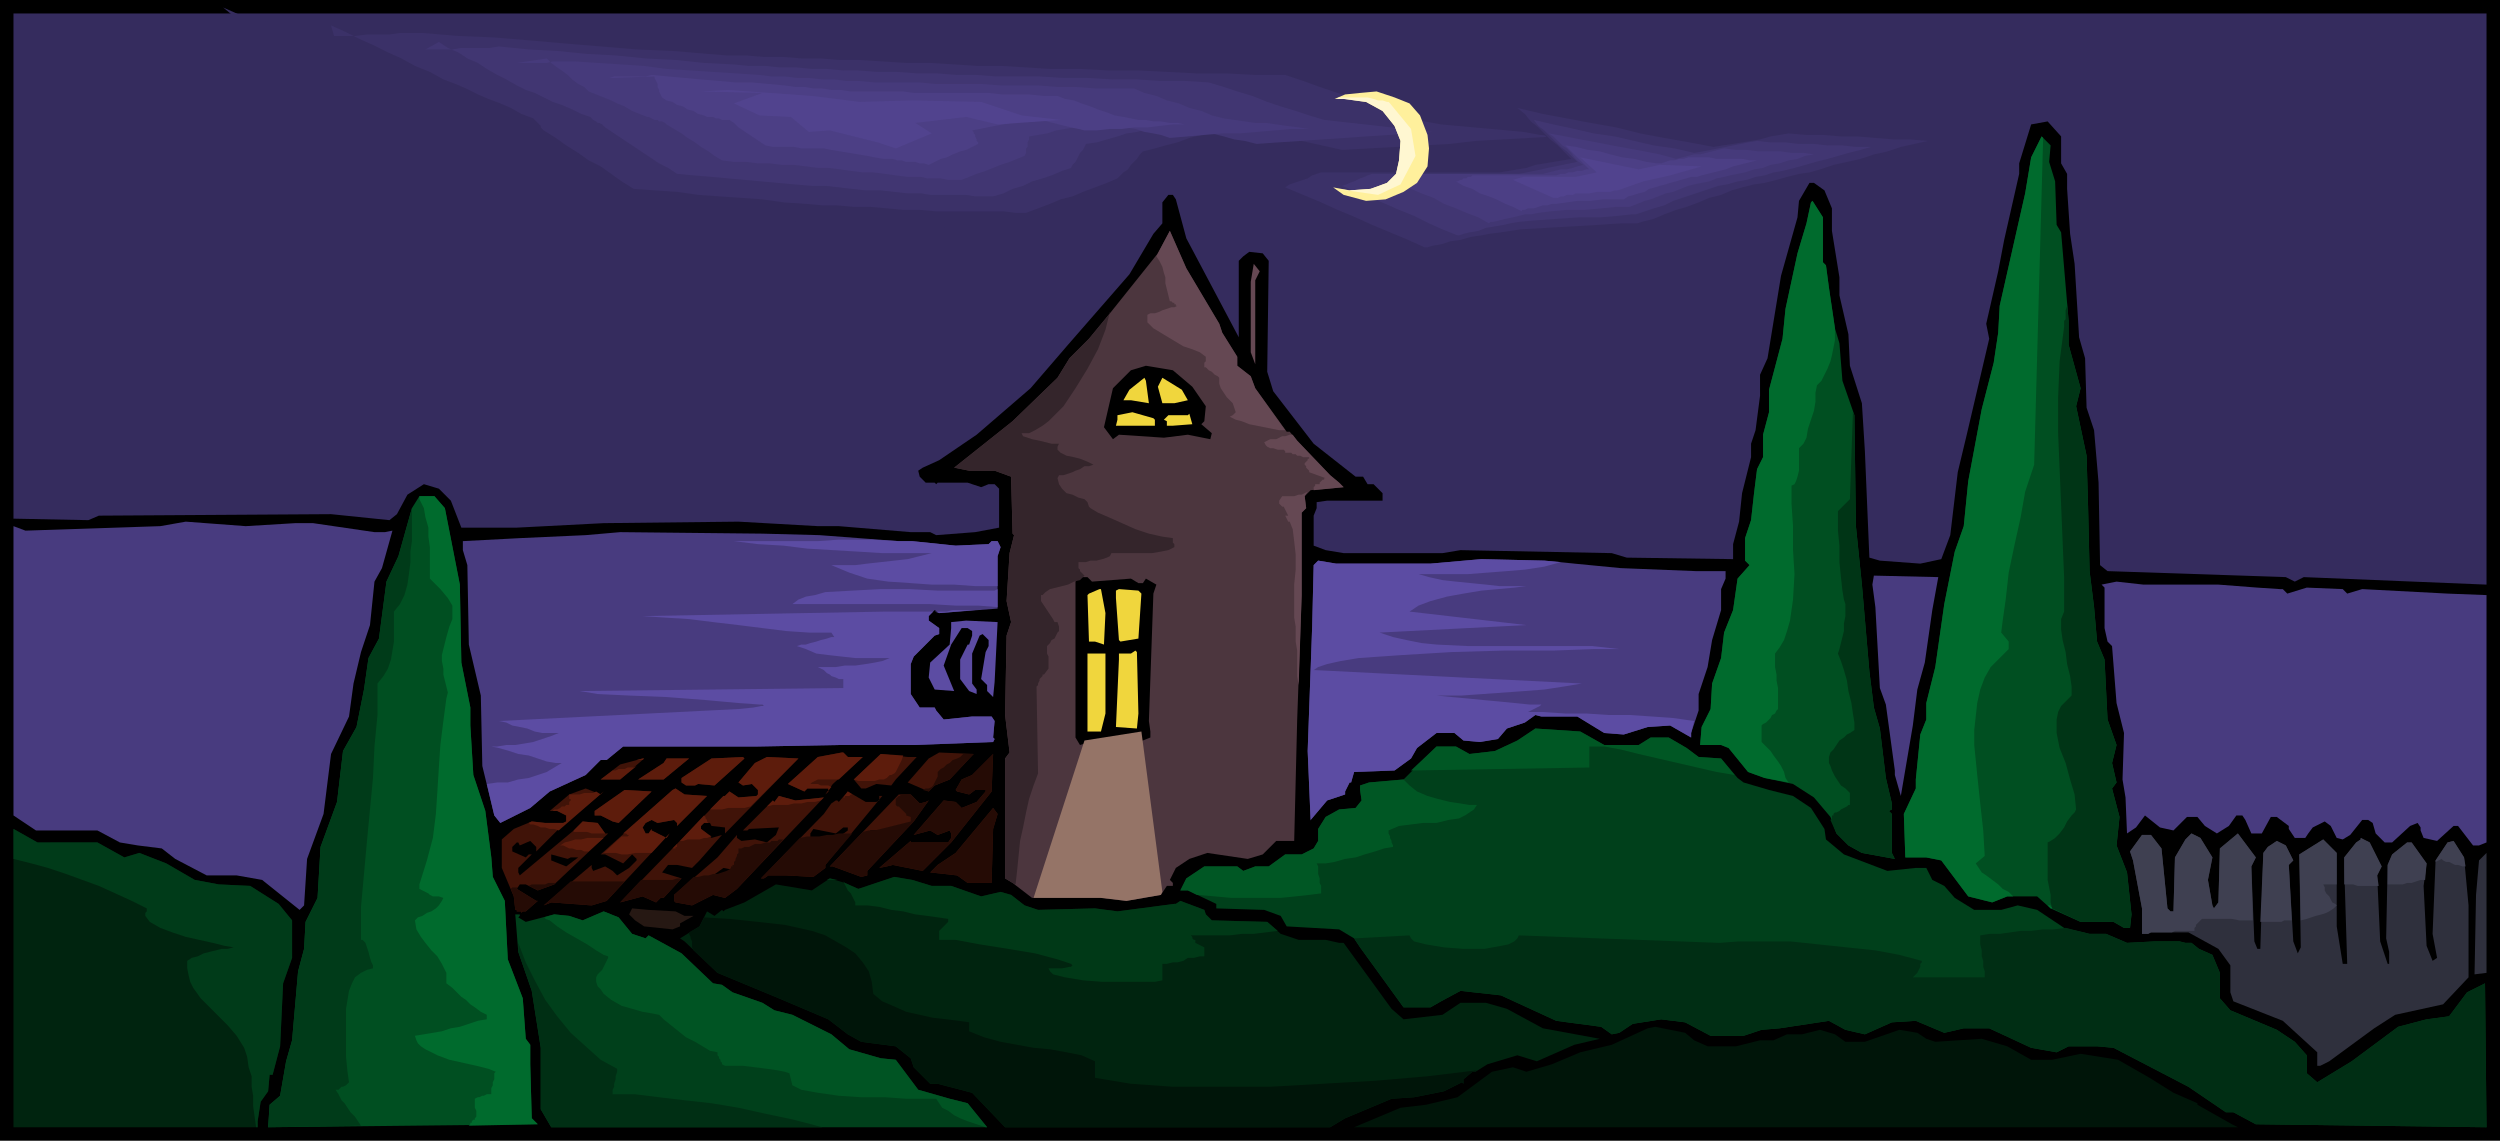 <svg xmlns="http://www.w3.org/2000/svg" fill-rule="evenodd" height="2.537in" preserveAspectRatio="none" stroke-linecap="round" viewBox="0 0 1669 761" width="5.56in"><style>.brush1{fill:#000}.pen1{stroke:none}.brush2{fill:#352c5e}.brush3{fill:#004f21}.brush5{fill:#654853}.brush6{fill:#f0d63d}.brush7{fill:#483b7f}.brush8{fill:#5c4ca3}.brush11{fill:#00240f}.brush14{fill:#001509}.brush15{fill:#3b3168}.brush16{fill:#413672}.brush17{fill:#463a7b}.brush18{fill:#4c3f85}.brush19{fill:#51438e}</style><path class="pen1 brush1" d="M1669 761H0V0h1669v761z"/><path class="pen1 brush2" d="m1660 390-122-5-6 3-6-3-119-4-5-4-1-55-3-35-5-15-1-33-4-14-3-49-3-20-2-30v-10l-4-7V91l-9-10-11 2-8 26v7l-10 44-4 21-8 35 2 10-15 64-6 25-5 42-6 16-14 3-27-2-7-2-3-71-2-32-8-25-1-21-6-26v-12l-5-31v-15l-5-12-7-5h-3l-7 12-1 11-11 39-9 55-5 11v14l-3 23-3 9v9l-6 24-2 19-4 15v10l-71-1-10-3-101-2-12 2h-66l-12-2-8-3v-20l2-5v-4l7-1h37v-5l-6-6h-4l-3-5h-5l-28-22-27-35-4-13 1-74-4-5-9-1-4 3-3 3v51l-35-66-7-26-2-3h-3l-4 5v14l-6 7-16 27-41 47-25 29-36 31-25 17-11 5-3 2 1 4 4 4h6l1 1 1-1h20l9 3 5-2h4l3 3v26l-16 3-26 2-4-2h-13l-48-4h-14l-53-3-90 1-58 3h-37l-7-18-8-8-10-3-11 7-7 13-5 4-39-4-155 1-7 3-50-1V9h1651v381z"/><path class="pen1 brush3" d="m1368 108 4 13 1 29 3 5 5 59v16l8 29-3 12 7 33 1 34 1 43 3 24 2 23 5 12 2 40 6 17-3 12 3 13-3 4 5 19-2 19 7 18 3 28-1 9h-4l-7-4h-22l-20-9-9-8h-20l-10 4-16-4-18-24-10-2h-14l-1-29 8-17v-6l3-30 4-10v-11l6-24 6-42 7-35 6-17 3-30 9-48 8-31 3-20 1-18 12-53 5-22 4-24 7-14 6 6-1 11zm-151 67 2 2 2 15 4 27 3 10 2 25 8 23 1 74 4 39 5 58 3 24 4 14 4 33 4 17v4l-2 1 2 2v26l2 4-22-4-9-5-8-8-4-11-11-13-14-9-19-4-11-4-13-16-5-2h-14l1-12 6-12 1-17 6-17 2-17 6-15 3-21 8-9-3-3v-15l4-12 2-18 2-16 4-8v-15l4-15v-15l9-34 2-20 8-37 6-20 3-14 1-1 7 11v30z"/><path class="pen1" style="fill:#4c363e" d="m814 216 2 6 10 16v6l9 7 3 8 21 29h2l5 6 22 23 6 5 3 3-22 2-4 4 1 8-3 3v55l-3 83-2 81h-12l-9 9-10 3-27-4-12 4-9 6-4 8 2 2v2h-4l-4 6-23 4-17-2h-46l-13-10-5-3v-80l3-4-3-25 1-53 3-9-3-14 2-32 3-12-1-1-1-38-11-4h-17l-5-1-5-1 39-31 30-29 8-13 13-13 14-17 32-40 8-15 11 25 22 37z"/><path class="pen1 brush5" d="M838 187v56l-3-8v-47l2-12 4 5-3 6z"/><path class="pen1 brush1" d="m796 258 9 13-1 10-2 2 7 6-1 4-15-3-16 2-30-2-4 3-6-8 6-26 12-12 10-3 18 3 13 11z"/><path class="pen1 brush6" d="m767 269-12-2h-5l4-7 10-8 1 2 2 15zm26-2-9 2h-8l-3-11 3-6 13 8 4 7zm-22 13v4h-26l1-4v-3l10-2 14 4 1 1zm12 4h-4v-3l-2-1 3-3h13l1-1 2 7-13 1z"/><path class="pen1 brush3" d="m297 339 10 51 1 52 6 30v12l2 33 8 24 4 31 1 13 8 16 2 39 10 26 2 27 3 4v13l1 36 4 4-180 2 1-15 7-6 4-23 4-14 4-46 4-15 1-18 8-16 2-34 11-30 4-34 9-16 5-25 3-21 7-13 5-38 8-17 9-32 5-8h10l7 8z"/><path class="pen1 brush7" d="M197 349h12l41 6h7l5-1-7 25-5 9-3 29-6 18-5 21-3 22-12 25-5 40-11 30-2 31-3 3-25-20-17-3h-20l-21-11-9-7-16-2-12-2-15-8H24L9 544V351l8 3 90-3 17-3 40 3 33-2zm350 8 53 4h9l29 3 22-1 2-2h4l2 4-2 6v35l-39 3-3-2-4 4v3l7 5v4l-3 1-14 14-2 5v20l6 9h10l1 2 5 6 19-2h13l2 3-1 11 1 1-1 2-53 2h-50l-54 1h-90l-11 9h-4l-10 10-24 11-13 11-20 10-4-5-8-33-1-47-8-34-1-53-3-10v-6l38-2 44-2 23-2 95 1 38 1zm504 19 31 3 50 2h20v5l-3 7v14l-6 20-3 18-6 18v11l-5 15v3l-14-8-15 1-16 5-13-1-18-11h-24l-4-1-7 5-12 4-6 7-12 2-11-1-6-5h-12l-13 10-4 7-11 8-27 1-2 7h-1l-3 6v2l-12 4-11 13v1l-2-47 3-83 1-41 3-3 12 2h63l34-3 42 1 20 2zm239 31-5 35-5 18-3 24-8 47-4-14v-3l-6-44-4-11-3-54-2-15 1-6 43 1-4 22z"/><path class="pen1 brush1" d="m729 388 26-2 5 3h3l2-3 7 4-2 6-3 85 1 7v4l-5 2h-32l-10 3-3-5V388l2-3h6l3 3z"/><path class="pen1 brush7" d="M1436 390h45l26 2 15 1h2l3 3 13-4 24 1 3 3 10-3 57 3 26 1v165l-5 2h-4l-10-13h-3l-11 10-9-2-2-5v-2l-2-3-5 2-12 11h-5l-6-6-2-7-3-2h-4l-8 10-5 3-4-1-4-8-4-3-8 4-3 4-2 3h-7l-4-6v-2l-8-6h-4l-6 11h-7l-4-9-2-3h-4l-5 7-8 5-8-5-5-6h-7l-9 9-9-2-10-8-6 8-6 4-1-24-2-12 1-31-5-20-3-38-3-3-2-9v-27l-2-2 10-2 18 2h5z"/><path class="pen1 brush6" d="m738 409-1 21-6-2h-4l-1-31 1-1 7-3h1l3 16zm24-13-2 30-12 2-1-1-2-28v-5l2-1 13 1 2 2z"/><path class="pen1 brush8" d="m664 455-1 10-4-4v-4l-4-4 3-18 2-4v-4l-4-4-2 1-5 12v20l3 4v3l-5-2-6-8v-13l5-10h1l2-6v-3l-3-2h-4l-7 11-5 14 7 17-13-1-4-8 1-10 13-12 1-11v-4l10-1 21 1-2 40z"/><path class="pen1 brush6" d="m760 476-1 10-14-1 2-45v-4h8l3-2 1 1 1 41zm-22 0-3 12h-9v-52h12v40z"/><path class="pen1" d="M1071 497h23l8-5h12l12 7 8 6 15 1 11 13 4 3 17 5 16 4 12 8 9 14 1 7 12 10 29 11 19-2h7l4 8 8 4 7 8 13 8h18l11-3 13 3 18 12 17 4h11l14 6 19-1h16l4 1h4l5 4 9 4 5 12v17l7 8 31 13 12 8 8 9v12l7 6 23-14 31-23 19-5 15-2 12-16 12-6 1 96-154-2-15-8h-5l-25-17-50-26-11-1h-19l-8 4-17-3-28-13h-17l-13 3-19-8-16 1-18 8-13-3-11-6-33 5-12 1-12 4h-22l-17-9-16-2-19 3-9 6-5 1-7-5-30-4-37-17-27-3-13 7-7 4h-18l-29-40-4-6-10-6-35-2-4-7-11-4-32-1v-3l-19-9h-5l4-8 12-8h22l4 3 8-3h9l11-8h11l8-4 3-5v-8l5-8 9-5 11-1 4-5-1-7v-3l6-2 23-2 22-22h13l9 5 17-2 15-7 12-8 30 2 16 9zM347 611l-1 1 5 3 19-5 10 1 9 3 14-6 5 2 5 2 9 11 9 3 2-2 22 12 21 20 6 1 7 5 20 7 8 5 12 3 26 13 12 10 21 6 10 1 15 20 21 6 12 3 13 16H368l-7-12v-41l-6-38-9-26-2-25h3v1z" style="fill:#00401b"/><path class="pen1" d="m413 549-4-1-8-4h-4v-3l20-14 18 1-22 21zm59-18-20 20v-2l-2-2-11 2-4-2-4 2-2 3 2 4h2l2-3v1l10 5 2-3-42 45-10 3-27-2-5 2 32-27v2l1 2 8-3 5 3 3 3 8-5 5-5v-1l-3-3-6 6-12-6h-3l48-43 2-1 6 4 15 1zm142 5 4-1 2-1-10 14-31 33v3l-4 1-19-7h-2l46-48h8l6 6zm-200-16h-13l13-10 15-4h1l-16 14zm29 0h-17l17-11 2-3h15l-17 14zm34 4-11-1-2 1h-6l-3-2v-3l20-13 21-1 1 1-20 18zm89-19h10l-20 18-5 7 2-2v-2h-14l-2 2-11-5 20-18 16-3h1l3 3zm46 0-14 15-3 4-10-1-7 3h-3l-5-6 18-17 18 2h6zm22 15-10 4-4 4-14-6 14-16 7-4 23 1-16 17zm1 42-19 19-20-4-4 1-5 1 21-18v1h25l2-3v-3l-1-2-8 3-5-3-11 3 20-23 8 1 4 4 10-4 6-7v-1h-7l-4 3-8-2-1-1 4-7 7-3 14-14-1 25-27 34zm28-9-1 36h-16l-7-5-18-2 5-5 12-8 25-30 3 4-3 10zm-260-25-31 26-14 14v-3l-4-4-7 3-1-2h-1l-3 3v3l9 4 2-2h2l-9 9v3l1 2 36-30 6-6 10 1 5 7h2l-36 34-11 4-8-4h-4l-2 3 13 8h1l-8 7h-2l-1 1v-1h-3v-1h-1l-1-9-8-19v-19l8-7 12-5 9 1h12l2-1v-4l-6-3h-5l13-11 11-4 10 4 2-2zm84 25-3 3v-4l-9-1-1-2h-4l-2 2v2l4 3 3 3 7-2-15 17-5 5-10-2h-6l-4 5 13 4-12 13h-2l-3 3-9-4-15 4 69-71h1l3-3 6 4 12-1 1-1v-3l-4-4-6 1-3-2 11-13 8-4 21 1-46 47zm63-21-58 61-8 6-8-2-14 7-11-2-1-1v-4l29-25 13-15v2l3 2 9-1 8 2 6-5 2-5-20 1-1 1h-3l20-20 1 1 3-4 11 3 19-2zm35 3 2-1v-3h2l-38 46v2l-8 6-18-1h-12l-3 2h-2l42-43 5-7 3-2h1l1 1 6-7 12 7h7z" style="fill:#401308"/><path class="pen1 brush1" d="m566 554-11 8-8-3h-6v-3l2-3 15 3 5-4h3v2z"/><path class="pen1 brush11" d="m65 562 18 10 10-3 18 7 19 11 16 3 21 1 19 12 9 11v25l-6 17-2 42-5 19h-2l-1 11-5 7-2 13v4H9V553l16 9h40z"/><path class="pen1 brush1" d="m597 560-4 2-8-1-5-5 1-2h7l9 6z"/><path class="pen1" d="m1477 572-3 15 3 17 1 2 3-4 1-36 12-10 12 16-3 6 2 50 2 5h2l2-64 3-4 6-4 6 3 5 10-3 3 3 51 3 8 2-4-1-62 16-10 9 9v49l4 25h3l-2-65v-6l8-10 3-2v-1l6 3 8 16-3 6 2 44 5 15h1v-8l-2-9 1-49 3-7 10-8h3l10 14-2 15 2 40 4 10 3-2-3-16 2-49 8-12 4-1 7 11 3 32v48l-17 18-32 7-14 9-30 22-6 3h-2v-9l-23-21-33-13-2-6v-18l-8-11-20-11h-25l-2 1h-4v-17l-6-32-2-6 8-11h6l7 9 4 40 2 2h2l1-36 7-12 4-4 6 3 8 13zm175 78 1-53 2-23 5-5v80l-8 1z" style="fill:#2f303d"/><path class="pen1 brush1" d="M381 572h5l-8 6-10-4v-4l11 3 2-1zm116 9v3l-4 3-10-2h-8l1-1 7-5 10 2h4z"/><path class="pen1 brush11" d="M622 591h13l20 7 13-3 7 2 9 7 9 3 38-1 15 2 38-5h1l3-2 16 6 1 3 4 4 37 1 9 8 12 4h18l9 2h3l32 44 8 7 26-3 12-8h17l14 4 24 13 38 7-17 4-25 11-13-4-20 6-8 5h-2l-6 5v3l-1-1-12 6-20 4-15 1-31 13-10 6H671l-22-23-23-6h-5l-11-11-2-6-10-8-23-3-9-5-13-10-33-14-41-17-22-21-3-2 13-8 4-8 1-2 5 3 5-4 1 1 1-1 13-5 21-12 24 4 12-8 10 3 9 4 24-8 12 2 13 4z"/><path class="pen1 brush1" d="M389 594h4l-2 7h-10l-2-3v-5l7 2 3-1z"/><path class="pen1" style="fill:#261813" d="m451 608 6 3h6l-9 5v2l-5 2-19-2-6-4-4-4 2-4 11 1 18 1z"/><path class="pen1 brush14" d="m1131 694 9 4h19l16-4h9l9-4h10l12-3 10 3 7 5h13l23-8 12 2 6 4 6 2 31-2 17 5 16 9h14l19-4 25 4 21 12 16 10 16 7v1l23 13 4 2H904l31-13 17-2 21-5 23-17 14-3 9 3 17-5 19-8 21-5 24-11 5-1 20 4 6 5z"/><path class="pen1 brush2" d="m161 15 70-3 224 17 118 4 151 7 185 6 109 36 104 12-168 11-84-20-69 21-24 21-70 25h-73l-100-4-140-13-72-46-4-9-70-31-99-44 12 10z"/><path class="pen1 brush15" d="M223 24h14l8-1h15l7-1h15l24 2 24 1 24 2 23 2 24 2 24 2 24 1 24 2 12 1h13l12 1h13l12 1h13l12 1h13l16 1 16 1h16l16 1 16 1h16l16 1 16 1h20l19 1h20l20 1 19 1h20l19 1h20l12 4 11 4 12 4 12 4 11 4 12 4 11 3 12 4 11 2 11 1 11 1 11 1 11 1 11 1 11 2 11 1-18 1-18 1-18 1-17 2-18 1-18 1-18 1-18 1-9-2-9-2-9-2-9-2-8-2-9-2-9-2-9-2-8 2-8 2-7 2-8 2-8 3-8 2-7 2-8 2-2 2-2 3-2 2-2 2-2 3-3 2-2 2-2 2-7 3-8 3-8 3-7 3-8 2-7 3-8 3-8 3h-7l-8-1h-45l-11-1h-11l-11-1-11-1h-11l-11-1h-10l-11-1-15-1-14-2-14-1-15-1-14-1-14-2-15-1-14-1-8-5-7-5-7-5-8-4-7-5-8-5-7-5-8-5-1-1-1-1v-1l-1-1-1-1-1-1-1-1-1-1-8-3-7-4-7-3-8-3-7-3-8-4-7-3-8-3-9-5-10-4-9-5-9-4-10-5-9-4-10-5-9-4 2 7z"/><path class="pen1 brush16" d="M284 33h18l6-1h19l6-1 20 2 19 1 20 2 19 1 20 2 20 1 19 2 20 1 10 1h11l10 1h11l10 1h10l11 1h10l13 1h13l14 1h13l13 1h13l13 1h29l16 1h16l17 1h16l16 1h16l16 1 10 3 9 3 10 3 10 4 9 3 10 3 9 3 10 3 9 1 9 1 9 1 9 1 9 1 9 1 9 1 9 1-14 1-15 1-15 1-14 1-15 1-15 1-15 1-14 1-8-2-7-1-7-2-8-2-7-2-7-1-8-2-7-2-7 2-7 2-7 2-7 1-6 2-7 2-7 2-7 1-1 2-1 2-2 2-1 2-1 2-1 2-2 2-1 2-6 2-7 3-6 2-7 2-6 3-7 2-6 3-7 2h-12l-6-1h-24l-6-1h-9l-9-1-9-1h-10l-9-1-9-1-9-1h-9l-12-1-11-1-11-1-11-1-11-1-11-1-12-1-11-1-6-4-6-3-6-4-6-4-6-4-6-4-6-4-6-4-1-1-1-1-2-1h-1l-1-1-2-1-1-1-1-1-6-2-6-3-7-3-6-2-6-3-6-3-6-2-6-3-7-4-6-3-7-4-6-4-7-3-6-4-7-3-6-4-9 5z"/><path class="pen1 brush17" d="M345 42h20l4-1h15l15 1 16 1 15 1 15 2 16 1 15 1 16 1 15 1 8 1h9l8 1h8l9 1h8l8 1h8l11 1h30l10 1h31l13 1h25l13 1h12l13 1h26l7 3 8 2 7 3 8 2 7 3 8 2 7 3 8 2 7 1 7 1 7 1h7l7 1 7 1 8 1 7 1h-12l-11 1-12 1-12 1h-11l-12 1-11 1-12 1-6-2-5-1-6-1-6-2-6-1-5-1-6-2-6-1-6 1-6 2-6 1-6 1-6 1-6 2-6 1-6 1v2l-1 2v3l-1 1v3l-1 2-5 2-5 2-6 2-5 2-5 2-6 2-5 2-5 2h-9l-5-1h-9l-4-1h-9l-8-1-7-1-8-1h-7l-8-1-7-1-8-1h-7l-8-1-8-1h-8l-8-1h-8l-8-1h-8l-8-1-5-3-4-3-5-3-4-3-5-3-4-3-5-3-5-3-1-1-2-1h-2l-1-1h-2l-2-1-2-1h-1l-5-2-5-2-5-3-5-2-4-2-5-2-5-2-5-2-3-3-4-2-4-3-3-3-4-3-3-2-4-3-3-3-20 3z"/><path class="pen1 brush18" d="m407 52 3-1h21l4-1 11 1 11 1 11 1 12 1 11 1h11l11 1 11 1 7 1h6l6 1h6l6 1h6l7 1h35l7 1h50l9 1h18l10 1h9l5 2 6 1 5 2 6 2 5 2 6 2 5 2 6 1 5 1 5 1h5l5 1h5l6 1h5l5 1h-8l-9 1-8 1h-9l-8 1h-8l-9 1h-8l-4-1-5-1-4-1-4-1-4-1-4-1-5-1h-9l-5 1-5 1-5 1-6 1-5 1-5 1-5 1 1 1v1l1 1v1l1 2v1l1 1v1l-4 2-4 2-4 1-5 2-4 2-4 1-4 2-4 2-3-1h-3l-3-1h-6l-3-1h-3l-3-1h-6l-6-1-5-1-6-1-6-1-6-1-6-1-5-1h-15l-5-1h-14l-5-1-3-2-3-2-3-2-3-2-3-2-3-2-3-3-3-2h-5l-2-1h-2l-2-1h-4l-2-1-4-1-3-2-4-1-3-2-4-1-3-2-4-1-3-2-1-2-1-2v-1l-1-2v-2l-1-2-1-2v-1l-30 1z"/><path class="pen1 brush19" d="m468 61 18-1 56 4 32 4 35-1 46 1 27 9 26 3-42 3-21-5-34 4 11 7-24 10-12-4-32-8-14 1-12-10-21-1-17-8 19-7-41-1z"/><path class="pen1 brush2" d="m849 114-28 12 109 47h1l5-1 6-2 8-1 8-2 8-2 8-2 6-1 9-1 16-1 19-2 22-1 20-1 18-1 12-1h5l70-26 70-16 84-23-110-5-58 11-154-31 42 39-56 11H849z"/><path class="pen1 brush15" d="m882 115-3 1-3 1-3 2-3 1-3 1-3 1-3 1-3 2 12 5 12 5 11 5 12 5 11 5 12 5 12 5 11 5h2l3-1 6-1 6-2 7-1 7-2 7-1 5-1 8-1 13-2 17-1 18-1 17-1 15-1h11l3-1 8-2 7-3 8-3 7-2 8-3 7-3 8-2 7-3 7-2 8-2 7-1 8-2 7-2 8-2 7-1 7-2 9-3 9-2 9-2 9-3 9-2 9-3 9-2 9-2-12-1h-11l-12-1-12-1h-11l-12-1h-11l-12-1-6 1-6 1-7 2-6 1-6 1-6 1-7 1-6 1-16-3-17-3-16-3-16-4-17-3-16-3-16-3-17-4 5 4 4 5 5 4 4 4 4 4 5 4 4 4 5 5-6 1-6 1-6 1-6 1-6 2-6 1-6 1-6 1H882z"/><path class="pen1 brush16" d="m916 116-3 1-2 1-3 1-2 1-2 1-3 1-2 1-3 1 10 4 9 4 10 4 9 4 10 4 10 5 9 4 10 4h1l3-1 4-1 6-1 5-2 6-1 6-1 4-1 6-1 11-1 14-1 15-1h14l12-1 9-1h3l6-2 6-2 7-2 6-3 6-2 6-2 6-2 6-2 6-2 6-1 7-2 6-1 6-2 6-1 6-2 6-1 8-2 7-2 7-2 8-2 7-2 7-2 8-2 7-2h-10l-9-1h-10l-9-1h-10l-9-1h-10l-9-1-6 1-5 1-5 1-5 1-5 1-5 1-5 1-6 1-13-3-14-2-13-3-13-3-14-2-13-3-14-3-13-3 3 4 4 3 4 4 3 3 4 4 4 3 3 3 4 4-5 1-5 1-5 1-5 1-4 1-5 1-5 1-5 1h-98z"/><path class="pen1 brush17" d="m949 116-1 1-2 1-2 1h-2l-2 1-2 1-2 1-2 1 8 3 7 3 8 3 7 4 8 3 7 3 8 3 7 4 1-1h2l4-1 4-1 5-1 4-1 4-1h4l5-1 8-1 11-1h12l11-1 10-1h9l5-2 5-2 4-1 5-2 5-2 5-1 5-2 5-2 4-1 5-1 5-1 5-2 5-1 4-1 5-1 5-1 6-2 6-1 5-2 6-1 6-2 6-1 5-2 6-1-7-1h-8l-7-1h-15l-8-1h-7l-8-1-4 1-4 1-4 1-4 1h-4l-4 1-4 1-4 1-11-3-10-2-11-2-11-2-10-2-11-2-10-2-11-2 3 2 3 3 3 3 3 2 3 3 2 3 3 3 3 2-4 1-3 1-4 1h-4l-4 1-4 1-4 1h-81z"/><path class="pen1 brush18" d="m983 117-1 1h-2l-1 1h-2l-1 1h-1l-2 1h-1l5 3 6 2 5 3 6 2 5 2 6 3 5 2 6 3v-1h2l2-1h4l3-1 3-1h3l3-1h3l7-1 7-1h9l8-1h14l3-2 4-1 3-1 4-1 3-2 4-1 3-1 4-1 3-1 4-1 3-1 4-1 3-1h4l3-1 4-1 4-1 4-1 4-1 5-2 4-1 4-1 4-1 4-1h-5l-5-1h-17l-5-1h-14l-3 1h-3l-3 1h-3l-3 1-3 1h-3l-7-1-8-2-8-1-8-2-7-2-8-1-8-2-7-1 2 2 2 2 2 2 2 2 2 2 2 2 2 2 2 2h-2l-3 1h-3l-3 1h-3l-2 1h-3l-3 1h-56z"/><path class="pen1 brush19" d="m1017 118-7 2 27 12h3l2-1h2l2-1h4l2-1h9l5-1h9l3-1h2l17-6 18-4 21-6-28-1-14 3-39-8 11 10-14 3h-35z"/><path class="pen1" style="fill:#fff09c" d="m898 63 10-1 11-1 12 4 10 4 7 8 5 13 1 9-1 12-7 11-9 6-12 5-13 1-15-4-7-5 11 2 14-1 11-4 6-6 2-9 1-13-4-10-8-10-11-6-15-2h-6l7-3z"/><path class="pen1" style="fill:#957467" d="m724 494-34 105h45l17 2 23-4 1-2-14-107-38 6z"/><path class="pen1 brush5" d="m772 171 2 3 2 4 1 4 1 3v4l1 4 1 4 1 4h1l1 1h1v1h1v1h1l-2 1h-2l-3 1-3 1-2 1-3 1h-3l-2 1v5l4 4 5 3 5 3 5 3 5 3 6 2 5 2 4 3v3l-1 1v3h1l1 1 1 1 2 1 1 1 1 1 2 1 1 1v4l1 3 2 3 2 3 2 2 2 2 1 3 1 3-2 2-2 1 4 2 4 1 5 2 5 1 5 1 5 1 5 1h4l-20-28-3-8-9-7v-6l-10-16-2-6-22-37-11-25-8 15-1 2zm91 119h-2l-3 1h-2l-2 1-2 1h-4l-2 1-2 1 1 2 1 1 2 1h2l3 1h4l1 1v1h4l1 1h2l1 1h2l2 1h4v1h-1v1l-1 1-1 1v1l1 1v1l1 1 1 1v1l11 4h-1v1h-1l-1 1-1 1v1h-3v1l-1 1v2l20-2-3-3-6-5-22-23-3-4zm10 38-2 1-2 1h-2l-3 1h-8l-2 3v2l2 2h1l3 6h-2l2 4h1l2 5 1 8 1 9v10l-1 10v22l1 6v10l1 6v17l1 6 2-60v-55l3-3-1-8 2-3z"/><path class="pen1" style="fill:#34252b" d="m741 208-3 12-5 13-7 13-8 13-8 12-10 10-4 3-5 3-4 2h-5l1 2 3 1 3 1 5 1 4 1 4 1h5l-1 2v2l2 2 4 2 5 1 4 1 5 2 2 1 2 1-3 1h-3l-3 2-3 1-2 1-3 1-3 1h-3l-1 2 1 4 2 3 3 3 4 1 4 2 4 1 2 2 1 3 1 1 5 3 7 3 9 4 9 4 9 3 9 2 7 1v3l1 1v2l-4 2-5 1-6 1h-27l-1 2-2 1-3 1-4 1h-4l-3 1h-5v4l1 1v1l1 1 1 1 1 1-3 3-4 1-4 2-4 1-4 1-4 1-3 2-2 2h-1v4l2 3 2 3 2 3 2 3 1 2h2l1 3v3l-1 1-1 2-1 2-2 1-1 2-1 1-1 1v5l1 2v8l-3 4h-1v1l-1 1-1 1v1l-1 2v1l-1 1v1l1 57-3 8-3 9-2 9-2 10-2 9-1 10-1 10-1 9-2-1-5-3v-80l3-4-3-25 1-53 3-9-3-14 2-32 3-12-1-1-1-38-11-4h-17l-5-1-5-1 39-31 30-29 8-13 13-13 14-17v-1z"/><path class="pen1" d="m413 549-4-1-8-4h-4v-3l20-14 18 1-22 21zm12-42h4l1-1h-1l-4 1zm0 4-2 1h-4l-2 1h-4l-2 1h-2l-8 6h13l11-9zm-27 17-2 1h-6l-3 1h-7v3h1v1l-1 1v2h-2l-1 1h-2l-1 1-2 1h-2l-1 1h-2 5l6 3v4l-2 1h-12l-9-1-2 1 1 1h2l3 1 2 1h3l3 1h3l3 1 30-26-2 2-3-2zm-15 27h9l3 1h11-2l-5-7-10-1-6 6v1zm33 1h2l1 1h4-3l-1 1h-4l-12 11h8l4 1h4l5-1h11l12-13-2 3-10-5v-1l-2 3h-2l-2-4 2-3 4-2 4 2 11-2 2 2v2l20-20-15-1-6-4-2 1-33 29zm-13 3h-11l-4 1h-4l-3 1-4 1-3 2h2l2 1 2 1h2l3 1h3l2 1h3l10-9zm46 7h2v-1h1v-2l-3 3zm5-5h2l3-1h8l3-1h2l3-1-3-2-4-3v-2l2-2h3l-1-1v-1l-1-1v-1l-1-1-16 17zm20-21h8l4-1h11l4-1 32-32-21-1-8 4-11 13 3 2 6-1 4 4v3l-1 1-12 1-6-4-3 3h-1l-9 9zm38-2 4-1h10l4-1h5l4-1h5l4-1 2-2-19 2-11-3-3 4-1-1-4 4zm51-6h1v-1h3l1-1h1l-3-2-3 4zm-8-7-2-1h-5l-2-1h-5l1-1 2-1 2-1h14l16-15h-10l-3-3h-1l-16 3-20 18 11 5 2-2h14v2l-2 2 4-5zm15-5 3 1h11l3-1h3l2-1 2-2h1l2-1 1-1 1-2 1-2 1-2 1-2 1-3-15-1-18 17zm-127 0h-17l17-11 2-3h15l-17 14zm34 4-11-1-2 1h-6l-3-2v-3l20-13 21-1 1 1-20 18z" style="fill:#5d1c0c"/><path class="pen1" d="m643 503-2 2-2 1-3 1-2 2-2 1-2 2-2 1-2 2v3l-1 2-1 2-1 2-1 1-2 1h-2l-2 1 4 1 4-4 10-4 16-17h-7zm-40 27h-2v1h-1l-1 1-1 1v4l1 1h1l1 1 1 1 1 1 1 1 1 1v1l3 1v3l-4 1-4 1-4 1-4 1-4 1-4 1h-4l-4 1-22 23h2l19 7 4-1v-3l31-33 10-14-2 1-4 1-6-6h-5zm-34 26h-9l-4 1h-4l-5 1h-8l-5 1-26 27h2l3-2h12l18 1 8-6v-2l18-21zm-46 4h-3l-1 1h-4l-1 1h-3l-3 1h-4l-2 1-2 1h-3l-2 1h-2v3l-1 1v1l-1 2v1l-1 1v2h-1v1h-1v1l-1 1-2 1-3 1-3 1h-3l-3 1h-3l-4 1h-3l-13 12v4l1 1 11 2 14-7 8 2 8-6 31-33zm-68 26h-3l-3 1h-21l-14 15 15-4 9 4 3-3h2l12-13zm-38 2h-36l-18 16 5-2 27 2 10-3 12-13zm-46 1h-5l-2 1h-9l-2 1 6 3 11-4 1-1zm-25 3h-4l-1 1 2 5 1 9h1v1h3v1l1-1h2l8-7h-1l-13-8 1-1zm289-30-19 19-20-4-4 1-5 1 21-18v1h25l2-3v-3l-1-2-8 3-5-3-11 3 20-23 8 1 4 4 10-4 6-7v-1h-7l-4 3-8-2-1-1 4-7 7-3 14-14-1 25-27 34zm28-9-1 36h-16l-7-5-18-2 5-5 12-8 25-30 3 4-3 10z" style="fill:#250b05"/><path class="pen1" d="m280 333 3 6 1 6 2 7v6l1 7v21l7 7 5 6 3 5v9l-2 5-2 7-2 8-1 4v4l1 5v4l1 4 1 4 1 4-1 4-2 15-2 16-1 15-1 16-1 15-2 16-4 15-5 16v3l2 1 2 1 2 1 1 1 2 1h4l3 1-1 2-2 3-2 2-3 2-3 1-3 2-3 1-2 2 1 6 3 5 3 4 4 5 4 4 3 5 3 6v7l4 3 3 3 3 3 3 2 3 3 3 2 4 3 4 2v3l-6 1-6 2-6 2-6 1-6 2-6 1-6 1-6 1 1 3 1 2 2 2 3 2 8 4 8 3 9 2 9 2 8 2 5 2-1 1v4l-1 2v2l-1 2v4h-3l-2 1h-1l-2 1h-1l-2 1v6l1 2v4l-1 1v1h-1l-1 1v1h-1v1l-1 1 46-1-4-4-1-36v-13l-3-4-2-27-10-26-2-39-8-16-1-13-4-31-8-24-2-33v-12l-6-30-1-52-10-51-7-8h-10v2zm945-112v6l-1 5-1 5-1 4-2 5-2 4-2 4-3 3-1 5v6l-1 6-2 6-2 6-1 6-2 4-3 3v15l-1 4-1 3-1 2-2 1v12l1 15v16l1 16-1 17-2 14-2 7-2 6-3 5-3 4v9l1 5v4l1 5v14l-1 1-1 2-2 1-1 2-2 2-1 1-2 1-1 1v11l3 3 3 3 2 3 3 4 2 3 2 4 1 4 2 3-16-3-11-4-13-16-5-2h-14l1-12 6-12 1-17 6-17 2-17 6-15 3-21 8-9-3-3v-15l4-12 2-18 2-16 4-8v-15l4-15v-15l9-34 2-20 8-37 6-20 3-14 1-1 7 11v30l2 2 2 15 4 27v2zm139-129-6 218-2 6-4 12-3 17-4 18-4 19-2 18-2 14-1 8 5 6v5l-6 6-6 6-4 7-3 8-2 9-1 9-1 9v10l2 20 2 19 2 18 1 17-6 5 2 3 2 3 3 2 4 3 4 3 3 3 4 2 3 3h-4l-10 4-16-4-18-24-10-2h-14l-1-29 8-17v-6l3-30 4-10v-11l6-24 6-42 7-35 6-17 3-30 9-48 8-31 3-20 1-18 12-53 5-22 4-24 7-14 1 1zm3 512h2v1h1v1h-1l-2-2z" style="fill:#006b2d"/><path class="pen1" d="m1158 517-12-2-13-3-13-3-13-3-13-3-12-3-11-2h-10v14l-119 2 17-16h13l9 5 17-2 15-7 12-8 30 2 16 9h23l8-5h12l12 7 8 6 15 1 9 11zm-221 3 4 4 5 4 7 3 7 2 8 2 7 1 6 1h5l-2 3-3 2-3 2-4 2-7 1-8 2h-9l-8 1-8 1-7 3v2l1 2v1l1 2v1l1 2v1l-6 1-6 2-7 2-6 2-7 1-7 2-6 1h-6l1 2v5l1 3v3l1 2v5l-8 1-9 1-10 1h-33l-11-1-12-1-6-3h-5l4-8 12-8h22l4 3 8-3h9l11-8h11l8-4 3-5v-8l5-8 9-5 11-1 4-5-1-7v-3l6-2 23-2z" style="fill:#005724"/><path class="pen1" d="M552 587h7l-5-1-2 1zm11 1 1 2 1 2 1 2 2 2 1 2 1 2 1 2v2h8l8 1 8 2 8 1 8 2 8 1 7 1 7 1v2l-1 1-1 1-1 1-1 1-1 1-1 1v6h11l16 3 19 3 18 3 15 4 9 3 1 1-1 1h-1l-5 1h-9l1 2 2 2 4 1 4 1 12 2 13 1h35l5-1v-11h3l4-1h3l4-1 3-2h4l4-1h3v-6l-6-3v-2h-1l-1-1v-1l-1-1h26l8-1h8l8-1 8-1-7-6-37-1-4-4-1-3-16-6-3 2h-1l-38 5-15-2-38 1-9-3-9-7-7-2-13 3-20-7h-13l-13-4-12-2-24 8-9-4-1-1z" style="fill:#003917"/><path class="pen1" style="fill:#005423" d="m364 613 3 1 5 4 6 4 7 4 7 4 6 4 5 3 3 1v1l-1 2-1 2-1 2-1 2-2 2-1 1-1 2v3l1 3 2 2 2 3 5 4 7 4 7 2 7 2 6 1 5 1 3 3 5 4 5 4 5 4 6 3 5 3 5 3 5 1v2l1 1v1l1 1v1l1 1v1l2 1h12l8 1 8 1 7 1 5 1 3 1 2 8 6 3 11 2 14 2 15 1h16l14 1h20l2 3 2 3 4 2 4 3 4 2 5 2 6 2 6 2h1l-13-16-12-3-21-6-15-20-10-1-21-6-12-10-26-13-12-3-8-5-20-7-7-5-6-1-21-20-22-12-2 2-9-3-9-11-5-2-5-2-14 6-9-3-10-1-7 2h1v1z"/><path class="pen1" d="m1237 275-2 58-8 8v13l1 10v11l1 10 1 9 1 6 1 3v8l-1 5v5l-1 4-1 4-1 4-1 3 2 5 2 6 2 7 1 7 2 8 1 7 1 6v5l-3 2-2 1-2 2-3 2-2 3-2 3-2 2-1 3v4l1 2 1 3 2 4 2 3 2 3 3 2 2 2 1 1v8h-1l-1 1-2 1-2 1-1 1-2 1h-1l-1 1v1h-1v2l-1 1 4 9 8 8 9 5 22 4-2-4v-26l-2-2 2-1v-4l-4-17-4-33-4-14-3-24-5-58-4-39-1-74-1-2zm143-73v2l-1 3v6l-1 1v4l-3 23-1 24v24l1 24 1 24 1 24 1 24v23l-2 5v7l1 7 2 8 1 8 2 8 1 7v6l-4 4-3 3-2 4-1 5v9l2 10 4 10 3 11 3 10 1 10-1 2-2 2-3 4-2 4-3 4-3 3-3 2-2 1v25l1 5 1 5v5l1 4 19 9h22l7 4h4l1-9-3-28-7-18 2-19-5-19 3-4-3-13 3-12-6-17-2-40-5-12-2-23-3-24-1-43-1-34-7-33 3-12-8-29v-16l-1-12z" style="fill:#003516"/><path class="pen1" style="fill:#002e14" d="m1379 619-8 1h-7l-8 1h-7l-7 1-7 1h-7l-6 1v6l1 4v4l1 3v4l1 3v4h-48l1-1 1-1 1-1 1-2 1-2v-2l1-1v-1l-15-4-16-3-19-2-19-2-19-2h-34l-13 1-134-5-1 2-2 2-4 2-5 1-11 2h-14l-13-1-12-2-4-1-4-1-2-2-1-2-37 2 4 6 29 40h18l7-4 13-7 27 3 37 17 30 4 7 5 5-1 9-6 19-3 16 2 17 9h22l12-4 12-1 33-5 11 6 13 3 18-8 16-1 19 8 13-3h17l28 13 17 3 8-4h19l11 1 50 26 25 17h5l15 8 154 2-1-96-12 6-12 16-15 2-19 5-31 23-23 14-7-6v-12l-8-9-12-8-31-13-7-8v-17l-5-12-9-4-5-4h-4l-4-1h-16l-19 1-14-6h-11l-16-4z"/><path class="pen1" d="M1646 578h-2l-3-1h-2l-2-1-2-1h-2l-2-1-1-1-4 2v-1l8-12 4-1 7 11 1 6zm-27 9h-3l-3 1-3 1h-3l-3 1h-10v-13l3-7 10-8h3l10 14-1 11zm-31 4h-14l-3-1h-6v-18l8-10 3-2v-1l6 3 8 16-3 6 1 7zm-28-1h-9l1 2v2l1 2 2 2 1 2 1 2 2 1 1 1-2 2-3 2-2 1-3 1-4 1-3 1-3 1-4 1-1-44 16-10 9 9v21zm-30 24h-5l-2 1h-14l2-46 3-4 6-4 6 3 5 10-3 3 2 37zm-26 0h-9l-5-1h-20l-1 1-1 1-1 1-1 1v1l-1 1v2h-13l-2 1h-14l-2 1h-4v-17l-6-32-2-6 8-11h6l7 9 4 40 2 2h2l1-36 7-12 4-4 6 3 8 13-3 15 3 17 1 2 3-4 1-36 12-10 12 16-3 6 1 36z" style="fill:#3f4051"/><path class="pen1 brush14" d="m470 612 17 1 19 2 18 2 18 4 9 3 7 4 7 4 6 4 5 6 4 6 2 7 1 8 6 5 7 3 9 4 9 2 9 2 9 1 8 1 7 1v6l10 4 11 3 11 2 11 2 11 1 11 2 10 2 9 4v11l24 4 28 2h65l35-2 35-2 35-3 33-4-1 1h-2l-6 5v3l-1-1-12 6-20 4-15 1-31 13-10 6H671l-22-23-23-6h-5l-11-11-2-6-10-8-23-3-9-5-13-10-33-14-41-17-16-15-1-2v-4l-1-2v-1l-1-2v-1l7-4 3-6z"/><path class="pen1" style="fill:#002f14" d="m346 629 5 13 6 12 7 13 8 11 9 11 10 9 10 9 11 6v2l-1 3v2l-1 3v2l-1 2v3h15l16 2 17 2 18 2 18 3 18 4 19 4 19 5H368l-7-12v-41l-6-38-9-26v-6z"/><path class="pen1" d="M275 355v6l-1 7v7l-1 8-1 7-2 7-3 6-4 5v20l-1 6-1 6-2 6-3 5-4 5v21l-2 21-1 21-2 21-2 21-2 22-2 22v22h1l2 2 1 3 1 3 1 4 1 3 1 2v2l-4 1-4 2-4 3-2 4-2 5-1 6-1 6v32l1 10 1 7-1 1-1 1-2 1h-1l-1 1-1 1h-2l2 3 2 4 2 2 2 3 2 3 3 3 2 3 2 3-62 1 1-15 7-6 4-23 4-14 4-46 4-15 1-18 8-16 2-34 11-30 4-34 9-16 5-25 3-21 7-13 5-38 8-17 9-32v16zM9 573l12 3 11 3 12 4 11 4 11 4 11 5 11 5 10 5v2l-1 1v2l3 4 7 4 8 3 9 3 9 2 9 2 8 2 6 1-4 1h-4l-4 1-4 1-4 1-4 2-4 1-3 2v5l1 5 1 4 2 4 5 7 6 6 6 6 6 6 6 7 5 8 2 6 1 7 2 6v7l1 6v7l1 7 1 7h1v-4l2-13 5-7 1-11h2l5-19 2-42 6-17v-25l-9-11-19-12-21-1-16-3-19-11-18-7-10 3-18-10H25l-16-9v20z" style="fill:#003b19"/><path class="pen1 brush8" d="m1042 375-11 3-13 2-12 1-13 1-13 1h-33l7 2 9 2 9 1 10 1 10 1 9 1h18l-8 1-11 1-11 1-12 2-11 2-11 3-8 3-6 4 78 9-98 5 9 3 9 2 10 2 10 1 21 1h83l18 2h-17l-27 1h-33l-35 1-33 2-29 2-12 2-9 2-6 2-3 2 179 9-12 2-13 2-13 1-14 1-14 1-14 1h-27 10l10 1 11 1 10 1 11 1 10 1 10 1h10-2l-1 1-2 1-2 1-2 1-2 1h-3 13l15 1h14l15 1h14l15 1 14 1 14 2-2 8v3l-14-8-15 1-16 5-13-1-18-11h-24l-4-1-7 5-12 4-6 7-12 2-11-1-6-5h-12l-13 10-4 7-11 8-27 1-2 7h-1l-3 6v2l-12 4-11 13v1l-2-47 3-83 1-41 3-3 12 2h63l34-3 42 1 11 1zm-460-15h-22l-14 1h-56l16 2 17 1 16 2 17 1 17 1 16 1h33l-8 2-8 2-9 1-9 1-9 1-8 1h-16l12 5 12 4 14 2 15 1 14 1h15l14 1h15v-20l2-6-2-4h-4l-2 2-22 1-29-3h-9l-18-1zm84 33-2 1h-38l-19-1h-19l-19 1-18 1-7 2-6 1-5 2-4 3h92l17 1h15l13 1v-12zm-15 14h-15l-4 1h-8l3 1 24-2zm-28 1h-32l-162 3 15 1 16 1 16 2 17 2 16 2 16 2 15 1h15l2 3h-2l-3 1-4 1-3 1-4 1-3 1h-3l-3 1 6 2 7 3 8 1 9 1 9 1h23l-5 2-5 1-6 1-7 1h-7l-6 1h-12l2 1 2 1 2 2 2 1 1 1 3 1 2 1h3v6l-176 2 12 2 21 1 25 1 26 2 22 2 14 1h2l1 1h-2l-5 1-10 1-160 8 5 1 4 2 5 1 5 1 5 2 5 1h11l-5 2-6 2-6 2-6 1-6 1h-6l-6 1h-4l5 1 7 2 6 2 7 1 6 2 6 2 6 1h4l-5 3-5 3-6 2-6 2-7 1-7 2h-7l-7 1 5 21 4 5 20-10 13-11 24-11 10-10h4l11-9h90l54-1h50l53-2 1-2-1-1 1-11-2-3h-13l-19 2-5-6-1-2h-10l-6-9v-20l2-5 14-14 3-1v-4l-7-5v-3l3-3z"/><path class="pen1" style="fill:#fff7d1" d="M894 65h19l4 1 3 1h3l3 1h1l1 1 14 17 3 18-10 19-15 7-28-4h-1l10 1 14-1 11-4 6-6 2-9 1-13-4-10-8-10-11-6-15-2h-5l2-1z"/></svg>
